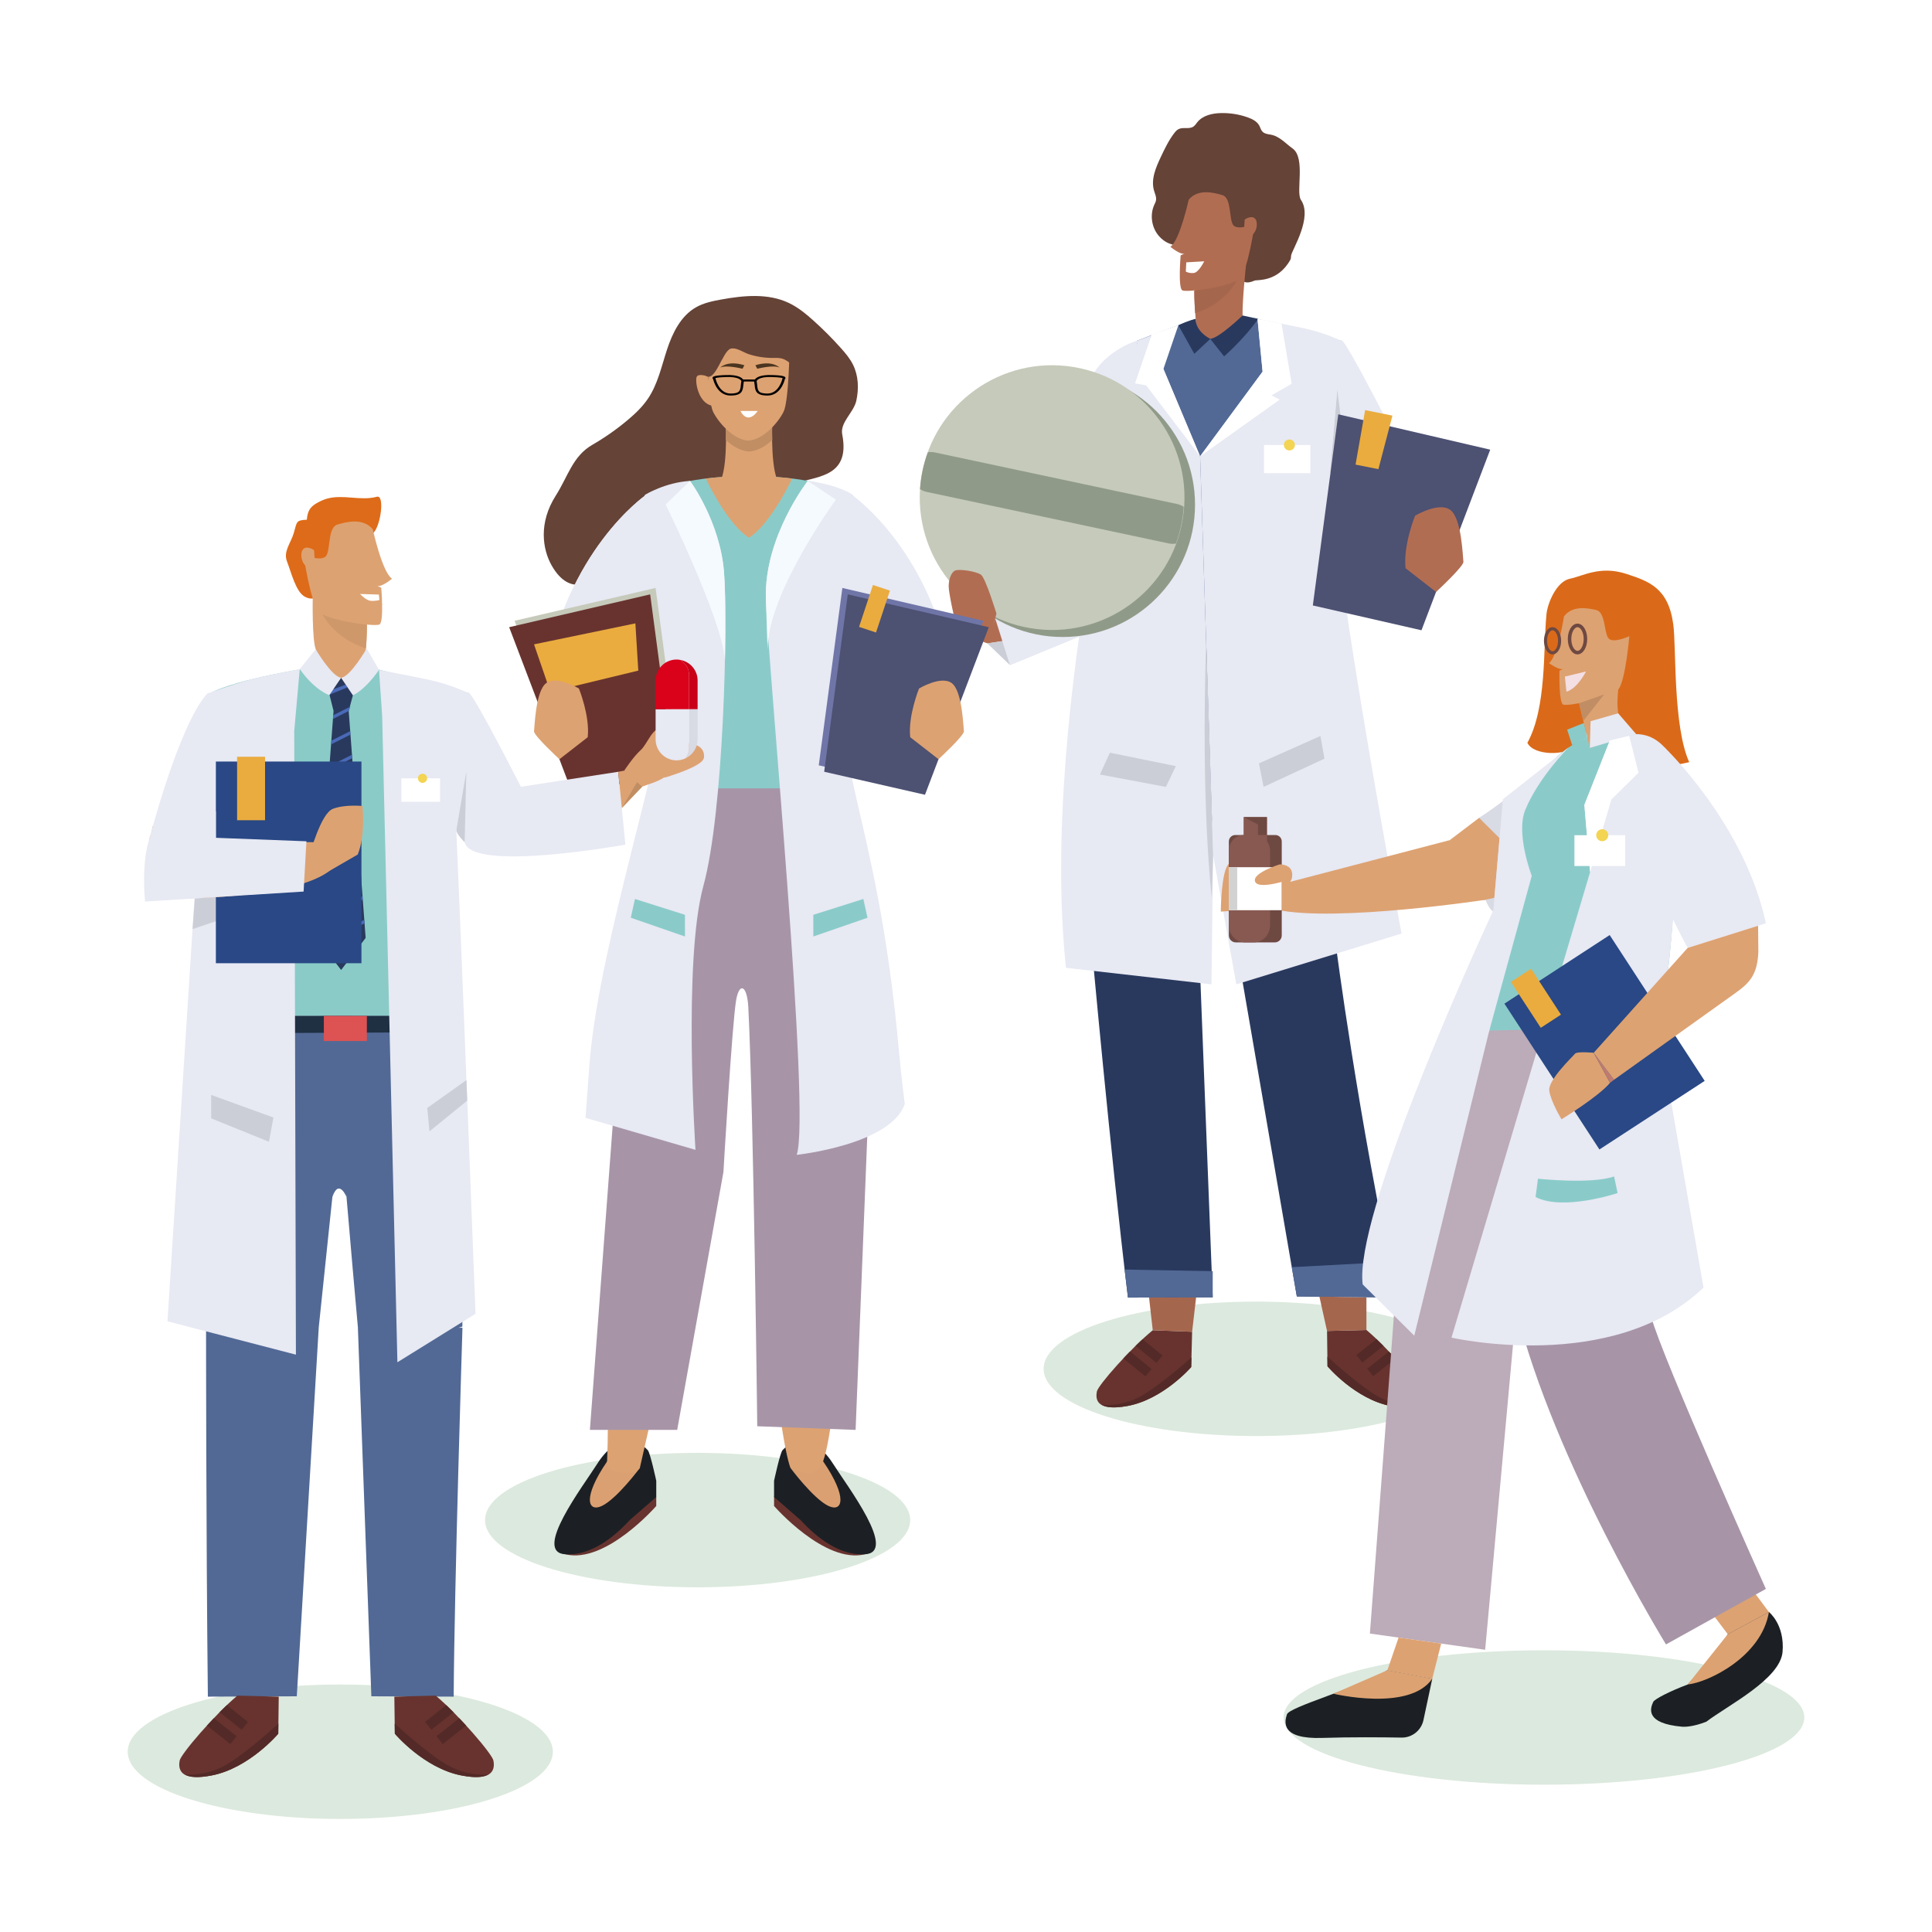 <svg xmlns="http://www.w3.org/2000/svg" xmlns:xlink="http://www.w3.org/1999/xlink" x="0px" y="0px" viewBox="0 0 500 500" style="enable-background:new 0 0 500 500;" xml:space="preserve"><g id="BACKGROUND">	<rect style="fill:#FFFFFF;" width="500" height="500"></rect></g><g id="OBJECTS">	<rect x="32.016" y="30.273" style="fill:#FFFFFF;" width="439.454" height="439.454"></rect>	<g>		<ellipse style="fill:#DCE9DE;" cx="325.11" cy="354.254" rx="55.013" ry="17.396"></ellipse>		<g>			<path style="fill:#654337;" d="M300.101,61.274c-2.026-2.151-2.598-5.548-1.388-8.244c0.178-0.397,0.394-0.787,0.467-1.216     c0.142-0.833-0.268-1.645-0.509-2.455c-0.877-2.945,0.471-6.045,1.789-8.82c1-2.107,2.011-4.231,3.432-6.081     c0.311-0.405,0.653-0.806,1.108-1.037c1.171-0.597,2.74,0.079,3.834-0.648c0.443-0.295,0.724-0.772,1.061-1.184     c1.406-1.716,3.798-2.264,6.015-2.323c2.363-0.063,4.737,0.311,6.967,1.096c1.198,0.422,2.435,1.035,3.032,2.156     c0.267,0.501,0.395,1.086,0.776,1.506c0.513,0.564,1.339,0.684,2.092,0.806c2.332,0.38,3.809,2.21,5.731,3.583     c3.458,2.471,0.787,11.308,2.178,13.324c3.074,4.455-2.208,12.764-2.528,14.303c-0.08,0.385-0.013,0.815-0.203,1.16     c-3.246,5.889-8.634,5.156-9.228,5.406c-4.942,2.083-3.244-3.04-7.363-6.475c-2.501-2.085-4.798-5.159-8.335-3.625     C305.886,63.868,302.693,64.026,300.101,61.274z"></path>			<path style="fill:#B16D52;" d="M309.086,75.173c0,0-0.118,12.68,2.841,16.484c0,0,1.532,3,3.615,1.074     c2.46-2.273,6.076-9.013,6.033-11.087c-0.081-3.92,0.875-12.919,0.875-12.919L309.086,75.173z"></path>			<path style="fill:#A5664E;" d="M309.321,81.068c-0.256-3.24-0.235-5.895-0.235-5.895l10.998-2.568     C320.085,72.605,317.325,78.55,309.321,81.068z"></path>			<g>				<path style="fill:#B16D52;" d="M307.634,51.68c0,0-2.303,10.568-4.741,12.185c0,0,2.659,2.218,3.711,1.74      c1.052-0.478-1.052,0.478-1.052,0.478s-0.725,8.454,0.441,9.066c1.167,0.612,12.879-0.991,14.941-3.156      c2.062-2.165,3.791-13.995,3.791-13.995s-4.629,1.824-5.648,0.143c-1.018-1.681-0.359-6.932-2.712-7.639      C314.013,49.795,310.015,48.82,307.634,51.68z"></path>			</g>			<path style="fill:#FFFFFF;" d="M307.011,67.893l4.639-0.267c0,0-1.415,2.865-2.663,3.018c-1.248,0.153-2.099-0.362-2.099-0.362     L307.011,67.893z"></path>			<path style="fill:#B16D52;" d="M322.127,56.813c0,0,2.048-1.445,2.895,0.07c0.507,0.906,0.52,4.351-3.218,4.926L322.127,56.813z"></path>			<path style="fill:#526995;" d="M284.974,167.867c0,0-2.793,66.036-2.466,76.796c0,0,19.966,5.987,27.8,0l5.42-51.872     l2.903-24.941L284.974,167.867z"></path>			<path style="fill:#29395E;" d="M282.507,244.663c0,0,4.813,53.287,9.408,91.154l21.934-0.086l-3.542-91.068H282.507z"></path>			<path style="fill:#29395E;" d="M345.751,244.785c0,0,5.598,43.638,15.778,90.989l-25.91-0.255l-15.664-90.856L345.751,244.785z"></path>			<path style="fill:#526995;" d="M345.003,167.725c0,0,0.945,66.008,0.72,76.77c0,0-17.877,6.08-25.767,0.168     c0,0-1.915-21.081-4.576-53.263l-4.433-23.513L345.003,167.725z"></path>			<path style="fill:#526995;" d="M287.964,137.567c0.825-11.131,2.829-47.991,6.519-49.482c2.474-1,14.967-5.553,14.967-5.553     c0,3.833,3.763,5.177,3.763,5.177s9.997-2.704,11.44-5.383l22.53,5.891c1.443,3.71-5.215,38.22-4.391,49.351     c0.825,11.131,2.663,30.3,2.663,30.3h-60.483C284.974,167.867,287.14,148.698,287.964,137.567z"></path>			<path d="M284.974,167.867"></path>			<polygon style="fill:#1F3043;" points="344.938,171.883 284.929,172.153 284.974,167.867 345.456,167.867    "></polygon>			<path style="fill:#1C2024;" d="M359.163,335.531"></path>			<path style="fill:#526995;" d="M317.15,212.523c0,0-1.894-4.659-3.485,0l-0.149-25.164     C313.516,187.359,319.843,193.73,317.15,212.523z"></path>			<path style="fill:#E7E9F3;" d="M360.166,111.357c0,0-10.194,17.687-13.878,13.667c-8.003-8.735-9.698-34.284,0.896-36.807     C347.184,88.216,346.619,84.92,360.166,111.357z"></path>			<polygon style="fill:#CCCED7;" points="344.224,122.182 346.084,100.838 347.39,111.17    "></polygon>			<path style="fill:#CCCED7;" d="M344.224,122.182l2.481-14.623l-0.418,17.465C346.288,125.023,344.569,123.39,344.224,122.182z"></path>			<g>				<path style="fill:#29395E;" d="M325.621,82.532l-4.046-0.888c0,0-6.077,5.857-8.361,6.065l3.573,4.527      C316.787,92.236,321.883,87.827,325.621,82.532z"></path>			</g>			<path style="fill:#E7E9F3;" d="M326.757,96.187l-16.169,21.903l3.362,103.119l6.006,33.537l42.758-13.146     c0,0-17.256-92.093-18.488-119.419l2.96-33.966c0,0-4.3-2.055-9.316-3.159c-3.161-0.696-12.423-2.525-12.423-2.525     L326.757,96.187z"></path>							<rect x="327.115" y="115.158" transform="matrix(-1 -1.224647e-16 1.224647e-16 -1 666.254 237.604)" style="fill:#FFFFFF;" width="12.024" height="7.289"></rect>			<path style="fill:#F3D453;" d="M335.118,115.158c0,0.786-0.637,1.423-1.423,1.423c-0.786,0-1.423-0.637-1.423-1.423     c0-0.786,0.637-1.423,1.423-1.423C334.481,113.734,335.118,114.371,335.118,115.158z"></path>			<g>				<path style="fill:#68332F;" d="M308.522,344.658l-0.239,9.139c0,0-7.25,8.389-16.534,10.076      c-8.44,1.534-8.172-2.124-7.882-3.743c0.29-1.619,8.847-11.285,14.465-15.862L308.522,344.658z"></path>				<path style="fill:#532A27;" d="M294.46,361.742c4.307-2.086,11.782-8.576,13.889-10.441l-0.065,2.495      c0,0-7.25,8.39-16.534,10.076c-3.612,0.656-5.573,0.338-6.676-0.34C285.641,363.603,289.768,364.014,294.46,361.742z"></path>				<g>					<path style="fill:#532A27;" d="M295.701,346.586l5.157,4.203l-1.575,1.932l-5.402-4.403       C294.495,347.715,295.102,347.142,295.701,346.586z"></path>					<path style="fill:#532A27;" d="M292.455,349.76l5.553,4.526l-1.574,1.932l-5.712-4.655       C291.292,350.956,291.865,350.362,292.455,349.76z"></path>				</g>			</g>			<g>				<path style="fill:#68332F;" d="M343.437,344.457l0.118,9.141c0,0,7.139,8.485,16.399,10.294c8.419,1.645,8.2-2.016,7.931-3.638      c-0.268-1.623-8.697-11.401-14.253-16.052L343.437,344.457z"></path>				<path style="fill:#532A27;" d="M357.272,361.725c-4.279-2.143-11.668-8.731-13.749-10.624l0.032,2.496      c0,0,7.139,8.485,16.399,10.294c3.603,0.704,5.568,0.412,6.68-0.252C366.066,363.703,361.933,364.059,357.272,361.725z"></path>				<g>					<path style="fill:#532A27;" d="M356.231,346.553l-5.212,4.134l1.549,1.953l5.46-4.331       C357.422,347.698,356.823,347.118,356.231,346.553z"></path>					<path style="fill:#532A27;" d="M359.435,349.771l-5.612,4.452l1.549,1.953l5.773-4.579       C360.582,350.982,360.017,350.38,359.435,349.771z"></path>				</g>			</g>			<path style="fill:#E7E9F3;" d="M294.483,88.085c0,0-25.707,95.026-18.611,162.378l37.643,4.283l0.432-33.537l-3.362-103.119     l-10.122-24.119l4.491-9.795L294.483,88.085z"></path>			<path style="fill:#29395E;" d="M304.956,84.176c3.024-1.411,4.495-1.644,4.495-1.644s-0.365,2.919,3.763,5.177l-4.129,3.863     L304.956,84.176z"></path>			<path style="fill:#E7E9F3;" d="M294.483,88.085c0,0-8.349,2.355-12.003,9.549c-3.654,7.194-13.847,42.027-13.847,42.027     l16.159,4.51L294.483,88.085z"></path>			<polygon style="fill:#FFFFFF;" points="331.669,83.796 334.289,99.326 329.064,102.317 331.188,103.424 310.587,118.09      326.757,96.187 325.445,82.532    "></polygon>			<polygon style="fill:#B16D52;" points="255.524,166.507 269.464,164.402 257.556,160.065    "></polygon>			<polygon style="fill:#FFFFFF;" points="298.065,86.586 293.745,99.215 296.625,99.732 310.587,118.09 301.099,95.481      304.956,84.176    "></polygon>			<polygon style="fill:#E7E9F3;" points="257.556,160.065 261.398,172.153 279.997,164.495    "></polygon>			<g>				<polygon style="fill:#4D5172;" points="346.343,107.222 385.666,116.373 367.875,163.112 339.759,156.689     "></polygon>				<path style="fill:#B16D52;" d="M371.648,153.2c0,0,7.248-6.688,7.082-7.822c-0.166-1.134-0.412-11.187-3.381-13.401      c-2.968-2.214-9.13,1.494-9.13,1.494s-3.116,7.621-2.463,13.587L371.648,153.2z"></path>				<polygon style="fill:#EAAC3E;" points="353.294,106.139 360.362,107.559 356.73,121.412 350.814,120.242     "></polygon>			</g>			<circle style="fill:#909A88;" cx="275.029" cy="130.613" r="34.241"></circle>							<ellipse transform="matrix(0.163 -0.987 0.987 0.163 100.721 376.46)" style="fill:#C6CABA;" cx="272.224" cy="128.871" rx="34.241" ry="34.241"></ellipse>			<path style="fill:#909A88;" d="M304.64,130.439l-62.659-13.341c-0.631-0.134-1.258-0.131-1.862-0.038     c-1.105,3.001-1.799,6.193-2.02,9.522c0.513,0.329,1.081,0.586,1.71,0.72l62.659,13.341c0.631,0.134,1.258,0.131,1.862,0.038     c1.105-3.001,1.799-6.193,2.02-9.523C305.837,130.83,305.268,130.573,304.64,130.439z"></path>			<path style="fill:#B16D52;" d="M257.88,158.803c0,0-2.788-9.173-3.994-10.056c-1.206-0.883-5.648-1.567-6.703-1.088     c-1.055,0.479-1.643,2.331-1.667,4.03s1.67,9.391,1.824,9.422c0.154,0.031,6.076,5.328,8.565,5.396L257.88,158.803z"></path>			<polygon style="fill:#CCCED7;" points="255.524,166.507 261.398,172.153 259.417,165.919    "></polygon>			<polygon style="fill:#CCCED7;" points="325.813,197.562 341.731,190.465 342.766,196.339 327.01,203.652    "></polygon>			<polygon style="fill:#CCCED7;" points="287.228,194.793 304.306,198.271 301.733,203.652 284.661,200.443    "></polygon>			<path style="fill:#CCCED7;" d="M312.152,166.109l1.796,55.1l-0.321,11.159C313.627,232.368,310.731,209.518,312.152,166.109z"></path>			<polygon style="fill:#A5664E;" points="341.453,335.531 343.437,344.457 353.632,344.201 353.632,335.774    "></polygon>			<polygon style="fill:#A5664E;" points="297.37,335.774 298.332,344.268 308.522,344.658 309.549,335.774    "></polygon>			<path style="fill:#526995;" d="M291.052,328.548c1.299,0.063,22.797,0.419,22.797,0.419v6.764l-21.934,0.086L291.052,328.548z"></path>			<polygon style="fill:#526995;" points="334.313,327.942 359.601,326.593 361.529,335.774 335.619,335.519    "></polygon>		</g>		<ellipse style="fill:#DCE9DE;" cx="399.57" cy="444.484" rx="67.377" ry="17.396"></ellipse>		<g>			<polygon style="fill:#DDA272;" points="454.327,412.549 457.796,417.187 447.145,422.935 442.22,416.403    "></polygon>			<path style="fill:#DDA272;" d="M384.691,232.829c0,0-38.656,5.887-54.196,2.627l1.221-6.671l43.468-11.355L384.691,232.829z"></path>			<path style="fill:#DDA272;" d="M334.277,227.464c0,0-2.197-3.755-3.071-3.773c-0.874-0.017-11.144-2.126-13.181-0.171     c-2.037,1.954-2.083,12.406-2.083,12.406s9.985-0.727,14.553-0.47L334.277,227.464z"></path>			<path style="fill:#D8DAE4;" d="M405.986,193.417c0,0-14.353,12.592-23.202,18.237c0,0-1.525,23.63,4.849,24.83     c4.043,0.761,3.213,1.145,13.251-12.951C410.922,209.438,405.986,193.417,405.986,193.417z"></path>			<path style="fill:#DA6A19;" d="M420.854,148.51c5.817,1.895,10.933,3.595,12.193,13.119c0.802,6.065-0.102,26.198,4.118,35.623     c-10.15,2.327-8.213-0.213-13.114,0.103c-2.389,0.154-7.909-9.495-10.162-10.303c-2.253-0.808-6.54,8.402-6.541,6.009     c-1.686,2.446-10.358,2.661-12.063-0.815c5.016-9.117,4.077-24.206,4.932-33.217c0.285-3.002,2.644-8.582,6.112-9.265     C409.61,149.118,414.09,146.306,420.854,148.51z"></path>			<path style="fill:#DDA272;" d="M404.754,159.541c0,0-1.605,10.363-3.869,12.072c0,0,2.704,1.99,3.694,1.465     c0.99-0.525-0.99,0.525-0.99,0.525s-0.203,8.224,0.962,8.748c1.165,0.523,12.405-1.719,14.273-3.935     c1.868-2.217,2.843-13.768,2.843-13.768s-4.372,2.038-5.457,0.471c-1.085-1.567-0.757-6.687-3.076-7.232     C410.815,157.34,406.889,156.633,404.754,159.541z"></path>			<path style="fill:#F3DFE4;" d="M404.988,175.099l5.479-1.33c0,0-2.195,4.42-5.077,5.241L404.988,175.099z"></path>			<path style="fill:#8ACBC9;" d="M429.001,192.006c-10.217-5.517-29.694-3.657-37.054,23.64c-1.356,5.028-1.18,23.17-2.348,27.726     c-4.396,17.146-4.27,25.706-4.27,25.706l44.037-1.797C438.495,213.292,429.001,192.006,429.001,192.006z"></path>			<path style="fill:#A795A7;" d="M429.366,267.282c3.629,15.687-2.04,70.375-2.04,70.375c0.064,1.014-0.294,2.063-0.03,3.044     c2.899,10.77,29.709,70.512,29.709,70.512l-25.848,14.363c0,0-28.999-47.143-38.758-86.661     c-7.139-28.906,17.394-72.588,17.394-72.588L429.366,267.282z"></path>			<path style="fill:#BCABB8;" d="M385.425,266.717c0,0-23.118,37.92-23.851,62.504c-0.03,1.016-7.047,93.539-7.047,93.539     l29.833,4.2l8.039-88.046l36.967-71.632l-28.304-0.956L385.425,266.717z"></path>			<g>				<path style="fill:#1C2024;" d="M370.672,434.431l-2.283,10.725c-0.571,2.68-2.943,4.579-5.682,4.531      c-4.947-0.086-13.045-0.158-20.534,0.086c-10.774,0.352-9.768-4.146-9.109-6.105c0.659-1.959,18.157-6.744,25.984-11.399      L370.672,434.431z"></path>			</g>			<path style="fill:#1C2024;" d="M457.796,417.187l-10.65,5.748c-1.559,3.633-10.38,13.039-10.379,13.014     c-4.65,1.745-8.566,3.779-8.902,4.486c-0.799,1.681-2.183,5.595,7.491,6.439c0.738,0.064,2.925,0.002,6.237-1.294     c5.518-4.208,19.144-11.013,19.733-18.077C461.918,420.387,457.796,417.187,457.796,417.187z"></path>			<path style="fill:#DDA272;" d="M418.824,178.415c0,0-1.417,9.161,2.843,11.642l-10.227,3.507l-2.77-11.569L418.824,178.415z"></path>			<path style="fill:#DDA272;" d="M345.089,438.337c0,0,19.715,4.729,25.583-3.906l-11.624-2.163L345.089,438.337z"></path>			<polygon style="fill:#DDA272;" points="361.949,423.805 359.048,432.268 370.672,434.431 372.977,425.357    "></polygon>			<path style="fill:#DDA272;" d="M457.796,417.187L457.796,417.187c-1.882,11.501-15.576,18.172-21.03,18.761l10.379-13.014     L457.796,417.187z"></path>			<polygon style="fill:#E7E9F3;" points="411.44,193.564 411.64,186.644 418.783,184.603 423.439,189.991    "></polygon>			<g>				<path style="fill:#6E4942;" d="M329.917,243.891h-10.093c-0.993,0-1.798-0.805-1.798-1.798v-24.33      c0-0.918,0.744-1.661,1.661-1.661h10.368c0.918,0,1.661,0.744,1.661,1.661v24.33      C331.716,243.086,330.91,243.891,329.917,243.891z"></path>				<path style="fill:#885951;" d="M328.682,239.46v-19.264c0-2.261-1.734-4.094-3.873-4.094h-2.91      c-2.139,0-3.873,1.833-3.873,4.094v19.264c0,2.448,1.877,4.432,4.193,4.432h2.271      C326.805,243.891,328.682,241.907,328.682,239.46z"></path>				<rect x="321.837" y="209.031" style="fill:#885951;" width="6.067" height="9.702"></rect>				<rect x="320.934" y="207.525" style="fill:#E7E9F3;" width="7.872" height="3.943"></rect>				<rect x="318.025" y="224.432" style="fill:#FFFFFF;" width="13.69" height="11.13"></rect>				<polygon style="fill:#6E4942;" points="321.837,211.468 325.563,213.373 325.563,216.102 327.842,216.102 327.842,211.468           "></polygon>				<rect x="318.025" y="224.432" style="fill:#D2D2D2;" width="2.167" height="11.13"></rect>			</g>			<path style="fill:#DDA272;" d="M331.206,223.691c0,0-7.357,2.292-6.367,4.515c0.991,2.224,9.437-0.742,9.437-0.742     S335.471,223.862,331.206,223.691z"></path>			<polygon style="fill:#DDA272;" points="333.91,228.229 339.645,230.707 331.715,232.801    "></polygon>			<path style="fill:#E7E9F3;" d="M423.439,189.991l-6.812,1.64l-6.594,16.665l1.48,17.412l-35.873,120.474     c0,0,41.804,9.571,65.227-12.961l-11.501-65.938c3.965-20.487,5.968-64.515,5.968-64.515S432.756,189.991,423.439,189.991z"></path>			<path style="fill:#DDA272;" d="M384.126,232.914l2.619-0.557l1.354-15.426l-5.305-5.273l-0.006,0.003l-7.603,5.77     C375.184,217.43,377.752,231.71,384.126,232.914z"></path>			<path style="fill:#E7E9F3;" d="M430.768,193.417c0,0,20.732,19.751,26.237,45.523l-20.24,6.372c0,0-9.587-17.248-12.752-31.427     C420.848,199.706,430.768,193.417,430.768,193.417z"></path>			<path style="fill:#E7E9F3;" d="M386.462,235.629c0,0-0.287,0.616-0.809,1.751c-5.339,11.613-35.218,77.605-32.99,95.025     l13.349,13.277l19.413-78.965l10.995-40.049c0,0-4.215-10.918-1.67-17.088c3.499-8.485,11.236-16.162,11.236-16.162     l-17.044,13.45L386.462,235.629z"></path>			<g>									<rect x="398.914" y="247.031" transform="matrix(0.838 -0.546 0.546 0.838 -79.828 270.536)" style="fill:#294885;" width="32.508" height="45.037"></rect>									<rect x="394.287" y="251.089" transform="matrix(0.838 -0.546 0.546 0.838 -76.498 258.988)" style="fill:#EAAC3E;" width="6.243" height="14.173"></rect>			</g>			<g>				<path style="fill:#DDA272;" d="M412.446,272.46c0,0-4.329-0.437-4.858,0.259c-0.529,0.696-7.013,6.762-6.634,9.56      c0.38,2.797,3.164,7.392,3.164,7.392s9.659-5.906,12.558-9.446L412.446,272.46z"></path>				<polygon style="fill:#BF7B70;" points="416.676,280.224 417.721,279.434 412.446,272.46     "></polygon>			</g>			<path style="fill:#DDA272;" d="M436.766,245.313l-24.32,27.147l5.275,6.975l31.382-22.425c3.828-2.735,5.681-4.822,5.959-10.603     l-0.068-6.832L436.766,245.313z"></path>			<polygon style="fill:#FFFFFF;" points="424.051,199.988 421.639,190.424 416.626,191.631 410.033,208.296 411.513,225.708      417.042,206.881    "></polygon>			<polygon style="fill:#C18D64;" points="415.168,179.704 409.764,186.565 408.67,181.995    "></polygon>			<polygon style="fill:#8ACBC9;" points="409.898,187.125 405.585,188.832 406.875,192.852 410.812,190.942    "></polygon>			<g>									<rect x="407.461" y="216.153" transform="matrix(-1 -1.224647e-16 1.224647e-16 -1 828.068 440.276)" style="fill:#FFFFFF;" width="13.147" height="7.97"></rect>				<circle style="fill:#F3D453;" cx="414.655" cy="216.153" r="1.556"></circle>			</g>			<path style="fill:#8ACBC9;" d="M398.025,305.054c0,0,13.894,1.482,19.696-0.593l0.91,4.299c0,0-14.107,4.731-21.222,1.025     L398.025,305.054z"></path>			<g>				<path style="fill:#6E4942;" d="M408.256,169.354c-1.408,0-2.514-1.749-2.514-3.979c0-2.229,1.106-3.979,2.514-3.979      s2.51,1.749,2.51,3.979C410.766,167.605,409.664,169.354,408.256,169.354z M408.256,162.307c-0.757,0-1.603,1.259-1.603,3.068      c0,1.81,0.846,3.068,1.603,3.068s1.6-1.259,1.6-3.068C409.856,163.566,409.013,162.307,408.256,162.307z"></path>			</g>			<g>				<path style="fill:#6E4942;" d="M401.796,169.354c-1.247,0-2.226-1.549-2.226-3.523c0-1.974,0.979-3.523,2.226-3.523      c1.247,0,2.223,1.549,2.223,3.523C404.02,167.805,403.043,169.354,401.796,169.354z M401.796,163.113      c-0.671,0-1.42,1.115-1.42,2.717c0,1.603,0.749,2.717,1.42,2.717c0.671,0,1.417-1.115,1.417-2.717      C403.214,164.228,402.467,163.113,401.796,163.113z"></path>			</g>		</g>		<ellipse style="fill:#DCE9DE;" cx="180.54" cy="393.397" rx="55.013" ry="17.397"></ellipse>		<g>			<path style="fill:#654337;" d="M204.972,125.355c5.853-2.175,15.222-1.468,12.995-12.945c-0.603-3.107,2.979-5.631,3.652-8.724     c0.673-3.092,0.554-6.439-0.847-9.277c-0.788-1.596-1.947-2.976-3.133-4.303c-2.225-2.491-4.586-4.861-7.069-7.096     c-1.962-1.766-4.028-3.466-6.412-4.6c-5.394-2.565-11.719-1.95-17.594-0.88c-2.216,0.404-4.462,0.879-6.423,1.988     c-3.947,2.233-6.106,6.646-7.52,10.955c-1.415,4.308-2.368,8.871-4.889,12.64c-1.447,2.163-3.358,3.976-5.354,5.647     c-2.855,2.392-5.919,4.535-9.144,6.398c-5.03,2.906-6.277,8.206-9.399,13.105c-4.53,7.109-3.408,13.932-1.079,18.058     c4.947,8.763,11.379,3.912,12.668,1.297c3.85-7.812,13.439-5.904,21.585-8.982c10.592-4.002,19.776-11.589,30.833-14.026"></path>			<path style="fill:#68332F;" d="M169.247,385.361l0.591,2.072v2.314c0,0-13.071,15.027-23.476,12.511L169.247,385.361z"></path>			<path style="fill:#1C2024;" d="M154.718,378.6c2.554-4.026,7.797-8.696,12.925-3.299c0.646,0.679,2.195,7.933,2.195,7.933v4.198     l-6.85,5.966l0.02-0.031c-4.072,4.424-9.954,9.236-16.646,8.889C137.751,401.811,150.793,384.788,154.718,378.6z"></path>			<path style="fill:#DBA072;" d="M165.59,379.906c0,0-5.932,8.007-9.865,9.848c-3.548,1.66-5.096-2.055,1.423-11.578     L165.59,379.906z"></path>			<path style="fill:#68332F;" d="M200.917,385.361l-0.591,2.072v2.314c0,0,13.071,15.027,23.476,12.511L200.917,385.361z"></path>			<path style="fill:#1C2024;" d="M215.447,378.6c-2.554-4.026-7.798-8.696-12.925-3.299c-0.645,0.679-2.195,7.933-2.195,7.933     v4.198l6.85,5.966l-0.02-0.031c4.072,4.424,9.954,9.236,16.646,8.889C232.414,401.811,219.372,384.788,215.447,378.6z"></path>			<path style="fill:#DBA072;" d="M204.575,379.906c0,0,5.932,8.007,9.865,9.848c3.548,1.66,5.096-2.055-1.423-11.578     L204.575,379.906z"></path>			<path style="fill:#DDA272;" d="M222.145,284.072c0,0,0.863,14.127-1.221,21.926c-1.84,6.884-3.755,60.829-7.906,72.176     c-0.704,1.924-1.954,2.567-2.932,2.999c-1.5,0.663-5.511-1.268-5.511-1.268s-3.519-7.863-6.377-54.69     c-1.138-18.646,0.216-31.349-1.66-38.499l0.101-3.17C196.639,283.547,217.739,275.145,222.145,284.072z"></path>			<path style="fill:#C18E64;" d="M197.24,291.423c-0.011,0.014-0.023,0.016-0.034,0.03c-0.124-1.759-0.313-3.382-0.669-4.736     l0.101-3.17c0,0,21.1-8.403,25.506,0.525C222.145,284.072,201.061,286.401,197.24,291.423z"></path>			<path style="fill:#DDA272;" d="M185.796,286.71c0,0,1.683,10.575-2.125,27.207c-3.808,16.632-13.803,47.138-14.812,51.584     c-3.269,14.404-3.269,14.404-3.269,14.404c-1.118,1.624-3.516,1.193-4.733,1.206c-2.05,0.022-3.825-1.012-3.744-2.926     c0.234-5.588,0.307-12.449,0.013-18.907c-0.483-10.615,0.988-55.124,4.973-77.084     C162.099,282.195,183.932,281.119,185.796,286.71z"></path>			<path style="fill:#C18E64;" d="M161.244,287.516c0.271-1.881,0.555-3.671,0.854-5.321c0,0,21.833-1.076,23.697,4.515     c0,0,0.45,2.879,0.352,7.962C186.118,294.677,166.965,298.113,161.244,287.516z"></path>			<path style="fill:#8ACBC9;" d="M172.759,179.163c-0.117-4.796-2.475-16.403-3.938-21.509     c-4.377-15.274-1.876-29.388-1.876-29.388c10.422-5.628,26.887-5.002,26.887-5.002s16.466-0.625,26.887,5.002     c0,0,2.501,14.114-1.876,29.388c-1.463,5.107-3.821,16.713-3.938,21.509c-0.282,11.579,2.582,24.321,4.355,26.221h-50.856     C170.177,203.484,173.042,190.742,172.759,179.163z"></path>			<path style="fill:#A795A7;" d="M225.486,268.022l-4.055,102.035l-25.454-0.945c0,0-0.96-81.654-2.315-108.415     c-0.288-5.68-2.301-6.615-3.137-1.941c-1.046,5.843-3.301,44.557-3.301,44.557l-11.968,66.745h-22.594l8.583-114.676     l13.047-51.357h37.638L225.486,268.022z"></path>			<path style="fill:#E7E9F3;" d="M166.945,128.266c0,0-20.634,14.381-25.845,47.313c0,0,12.089,6.821,17.091,4.244     c0,0,6.368-12.411,11.208-20C169.4,159.823,171.114,128.474,166.945,128.266z"></path>			<path style="fill:#E7E9F3;" d="M209.057,124.463c0,0-11.265,14.376-10.848,30.372c0.417,15.996,11.715,133.835,7.964,144.041     c0,0,24.374-2.588,27.975-13.168c0,0-0.901-6.985-1.491-13.556c-5.777-64.365-19.36-75.233-14.392-112.329l2.454-31.779     C220.719,128.044,216.824,125.395,209.057,124.463z"></path>			<path style="fill:#E7E9F3;" d="M178.581,124.463c0,0,7.748,10.451,8.79,23.601c1.042,13.15-0.063,62.021-5.346,81.255     c-5.283,19.234-2.033,68.263-2.033,68.263l-28.455-8.288l1.124-15.224c2.763-31.061,19.644-81.242,19.078-93.524     c-0.769-16.683-4.679-32.499-4.679-32.499s-2.407-16.666-0.115-20.003C166.945,128.044,172.182,124.83,178.581,124.463z"></path>			<path style="fill:#DDA272;" d="M182.633,123.845c6.214-0.765,11.199-0.582,11.199-0.582s4.986-0.183,11.199,0.582     c-1.635,3.346-6.303,12.23-11.199,15.325C188.937,136.075,184.269,127.192,182.633,123.845z"></path>			<path style="fill:#DDA272;" d="M199.906,108.134l-6.067,3.603l-6.067-3.603c0,0,0.669,11.416-1.103,15.845     c0,0,2.578,3.877,7.17,4.287c4.944-0.67,7.243-4.275,7.243-4.275C199.31,119.562,199.906,108.134,199.906,108.134z"></path>			<path style="fill:#C18E64;" d="M193.854,116.862c2.151-0.116,4.287-1.396,6.013-2.983c-0.147-3.102,0.04-5.744,0.04-5.744     l-6.067,3.603l-6.067-3.603c0,0,0.185,2.627,0.04,5.718C189.543,115.451,191.69,116.745,193.854,116.862z"></path>			<path style="fill:#DDA272;" d="M183.228,97.448c0,0-2.459-0.939-2.928,0.077c-0.469,1.016,0.316,6.861,4.096,7.491     L183.228,97.448z"></path>			<path style="fill:#DDA272;" d="M182.985,89.441c0,0,0.156,14.324,1.563,17.138c1.407,2.814,5.263,7.235,9.118,7.444     c3.856-0.209,7.712-4.63,9.119-7.444c1.407-2.814,1.563-17.138,1.563-17.138H182.985z"></path>			<path d="M184.411,97.733c-0.048,0.149,0.027,0.286,0.145,0.383c0.157,0.655,1.18,4.251,4.511,4.251     c3.014,0,3.152-1.293,3.299-2.661c0.031-0.307,0.07-0.634,0.136-0.971h2.673c0.066,0.337,0.105,0.664,0.136,0.971     c0.148,1.368,0.285,2.661,3.299,2.661c3.332,0,4.354-3.596,4.512-4.251c0.117-0.097,0.192-0.234,0.145-0.383     c-0.09-0.276-0.438-0.578-3.472-0.671c-3.069-0.109-4.091,0.659-4.44,1.156h-3.032c-0.349-0.498-1.371-1.265-4.44-1.156     C184.848,97.155,184.501,97.457,184.411,97.733z M195.809,98.648c0.055-0.171,0.515-1.195,3.962-1.07     c1.817,0.056,2.507,0.189,2.762,0.268l-0.018,0.089c-0.01,0.038-0.857,3.916-3.904,3.916c-2.427,0-2.509-0.778-2.662-2.19     C195.916,99.339,195.879,98.998,195.809,98.648z M185.146,97.846c0.255-0.078,0.945-0.212,2.762-0.268     c3.447-0.125,3.907,0.898,3.962,1.07c-0.07,0.351-0.107,0.691-0.14,1.013c-0.152,1.412-0.235,2.19-2.662,2.19     c-3.047,0-3.894-3.878-3.904-3.916L185.146,97.846z"></path>			<path style="fill:#FFFFFF;" d="M191.612,106.356h4.483C196.095,106.356,193.69,110.16,191.612,106.356z"></path>			<path style="fill:#4B3520;" d="M192.641,94.524l-0.483,0.912c0,0-4.061-1.058-5.752-0.321     C186.406,95.115,188.206,93.169,192.641,94.524z"></path>			<path style="fill:#4B3520;" d="M195.495,94.524l0.483,0.912c0,0,4.061-1.058,5.752-0.321     C201.73,95.115,199.929,93.169,195.495,94.524z"></path>			<path style="fill:#E7E9F3;" d="M220.719,128.266c0,0,20.634,14.381,25.845,47.313c0,0-12.089,6.821-17.091,4.244     c0,0-6.367-12.411-11.208-20C218.265,159.823,216.551,128.474,220.719,128.266z"></path>			<path style="fill:#E7E9F3;" d="M166.945,128.266c0,0-20.634,14.381-25.845,47.313c0,0,12.089,6.821,17.091,4.244     c0,0,6.368-12.411,11.208-20C169.4,159.823,171.114,128.474,166.945,128.266z"></path>			<path style="fill:#F5FAFF;" d="M187.619,170.779c-0.801-10.634-15.359-40.221-15.359-40.221l6.32-6.096     c0,0,7.748,10.451,8.79,23.601C187.719,152.457,187.826,160.848,187.619,170.779z"></path>			<path style="fill:#F5FAFF;" d="M198.642,168.182c0,0.001,0,0.002,0,0.003c-0.201-5.97-0.362-10.672-0.432-13.351     c-0.417-15.996,10.848-30.372,10.848-30.372l7.285,4.845C216.343,129.308,198.657,153.387,198.642,168.182z"></path>			<g>				<polygon style="fill:#6F75A7;" points="218.004,152.165 254.491,160.657 237.984,204.025 211.895,198.065     "></polygon>				<polygon style="fill:#4D5172;" points="219.406,153.826 255.893,162.318 239.386,205.685 213.297,199.726     "></polygon>				<path style="fill:#DDA272;" d="M242.887,196.488c0,0,6.725-6.205,6.571-7.257c-0.154-1.052-0.383-10.381-3.137-12.434      c-2.754-2.054-8.471,1.386-8.471,1.386s-2.891,7.072-2.285,12.607L242.887,196.488z"></path>			</g>			<g>				<polygon style="fill:#C6CABA;" points="169.661,152.165 133.174,160.657 149.681,204.025 175.77,198.065     "></polygon>				<polygon style="fill:#68332F;" points="168.259,153.826 131.772,162.318 148.279,205.685 174.368,199.726     "></polygon>				<path style="fill:#EAAC3E;" d="M164.435,161.328c0,0.254,0.755,12.226,0.755,12.226l-22.757,5.5l-4.229-12.295L164.435,161.328z      "></path>				<path style="fill:#DDA272;" d="M144.778,196.488c0,0-6.725-6.205-6.571-7.257c0.154-1.052,0.383-10.381,3.137-12.434      c2.754-2.054,8.471,1.386,8.471,1.386s2.891,7.072,2.285,12.607L144.778,196.488z"></path>			</g>							<rect x="223.907" y="151.871" transform="matrix(-0.949 -0.315 0.315 -0.949 391.363 378.349)" style="fill:#EAAC3E;" width="4.631" height="11.423"></rect>			<path style="fill:#654337;" d="M199.956,92.631c0.825-0.003,1.667-0.055,2.46,0.174c1.919,0.555,3.172,2.638,5.143,2.962     c1.662-1.165,1.798-3.73,0.781-5.486c-1.017-1.756-2.865-2.852-4.704-3.71c-3.632-1.695-7.611-2.775-11.616-2.635     c-4.005,0.141-8.037,1.579-10.905,4.377c-1.108,1.081-2.08,2.504-1.951,4.047c0.16,1.917,2.022,3.849,3.607,4.938     c2.32,1.594,4.274-6.362,6.249-7.032c1.465-0.497,3.354,0.943,4.707,1.382C195.734,92.299,197.844,92.638,199.956,92.631z"></path>			<polygon style="fill:#8ACBC9;" points="223.429,232.656 210.487,236.754 210.487,242.362 224.508,237.509    "></polygon>			<polygon style="fill:#8ACBC9;" points="164.327,232.656 177.269,236.754 177.269,242.362 163.248,237.509    "></polygon>		</g>		<ellipse style="fill:#DCE9DE;" cx="88.065" cy="453.345" rx="55.013" ry="17.397"></ellipse>		<g>			<path style="fill:#DDA272;" d="M173.257,192.538c-0.21-1.742-0.675-3.305-1.642-3.789c-2.52-1.263-3.991,3.791-5.831,5.411     c-1.84,1.619-4.243,5.29-4.243,5.29s-0.043-0.003-0.049-0.003c1.125,1.564,2.649,3.129,3.271,4.693     c0.404-0.152,0.872-0.331,1.425-0.552c1.405-0.559,3.977-1.253,5.619-2.349c0.242-0.016,0.52-0.072,0.839-0.174     c9.419-3.011,9.563-4.514,9.568-5.331C182.234,191.346,175.197,192.215,173.257,192.538z"></path>			<g>				<path style="fill:#DDA272;" d="M94.958,161.636c0,0,0.123,13.305-2.981,17.296c0,0-1.607,3.148-3.793,1.127      c-2.581-2.385-5.85-10.134-6.53-12.201c-0.908-2.763-0.719-12.988-0.719-12.988L94.958,161.636z"></path>				<path style="fill:#CF986B;" d="M94.712,167.822c0.269-3.399,0.246-6.185,0.246-6.186l-11.54-2.694      C83.418,158.942,86.314,165.18,94.712,167.822z"></path>				<g>					<path style="fill:#DE6B19;" d="M96.674,137.865c1.841-1.82,2.95-9.874,0.858-9.305c-2.092,0.57-4.306,0.397-6.468,0.227       c-2.162-0.17-4.379-0.327-6.463,0.272c-0.851,0.244-1.663,0.611-2.437,1.042c-0.652,0.364-1.29,0.784-1.757,1.367       c-0.676,0.845-0.931,1.955-0.997,3.036c-2.905,0.104-2.538,0.636-3.372,3.421c-0.834,2.785-2.811,4.795-1.726,7.492       c0.992,2.467,2.217,7.765,4.57,9.004c0.558,0.294,1.176,0.521,1.805,0.482c0.814-0.051,1.534-0.539,2.152-1.072       c3.432-2.954,4.93-7.495,7.069-11.486c0.555-1.035,1.177-2.064,2.072-2.825c0.895-0.761,2.113-1.225,3.259-0.967"></path>					<path style="fill:#DDA272;" d="M96.482,136.987c0,0,2.416,11.089,4.975,12.785c0,0-2.79,2.328-3.894,1.826       c-1.104-0.502,1.104,0.502,1.104,0.502s0.761,8.871-0.463,9.513c-1.224,0.642-13.513-1.039-15.677-3.311       c-2.164-2.271-3.978-14.685-3.978-14.685s4.857,1.914,5.926,0.15c1.069-1.764,0.377-7.273,2.846-8.015       C89.789,135.009,93.984,133.986,96.482,136.987z"></path>				</g>				<path style="fill:#FFFFFF;" d="M98.055,153.875l-4.868-0.157c0,0,1.485,1.685,2.795,1.775c1.309,0.09,2.202-0.213,2.202-0.213      L98.055,153.875z"></path>				<path style="fill:#DDA272;" d="M81.275,142.372c0,0-2.149-1.516-3.038,0.074c-0.532,0.951-0.546,4.565,3.377,5.169      L81.275,142.372z"></path>			</g>			<path style="fill:#526995;" d="M55.915,262.913c0,0-2.931,69.289-2.588,80.578c0,0,20.949,6.282,29.169,0l5.687-54.427     l3.046-26.169L55.915,262.913z"></path>			<path style="fill:#526995;" d="M53.327,343.491c0,0,0,53.819,0.469,95.599L76.81,439l5.686-95.509H53.327z"></path>			<path style="fill:#526995;" d="M119.686,343.619c0,0-2.117,67.174-2.272,95.471L96.105,439l-3.486-95.509L119.686,343.619z"></path>			<path style="fill:#526995;" d="M118.901,262.764c0,0,0.992,69.259,0.755,80.551c0,0-18.757,6.38-27.037,0.176     c0,0-2.009-22.12-4.801-55.887l-4.651-24.671L118.901,262.764z"></path>			<path style="fill:#68332F;" d="M72.139,439.09l-0.123,9.591c0,0-7.49,8.903-17.207,10.801c-8.834,1.726-8.603-2.115-8.322-3.817     c0.282-1.702,9.125-11.963,14.955-16.843L72.139,439.09z"></path>			<path style="fill:#8ACBC7;" d="M59.053,231.12c0.865-11.679-7.799-46.286-6.285-50.179c1.514-3.893,25.317-7.784,25.317-7.784     c1.514,2.812,10.036,5.187,10.036,5.187s7.915-2.376,9.429-5.187l23.639,6.181c1.514,3.893-5.472,40.103-4.607,51.782     c0.865,11.679,2.794,31.793,2.794,31.793H55.915C55.915,262.913,58.188,242.799,59.053,231.12z"></path>			<path d="M55.915,262.913"></path>			<polygon style="fill:#1F3043;" points="118.833,267.126 55.868,267.409 55.915,262.913 119.377,262.913    "></polygon>			<path style="fill:#1C2024;" d="M114.932,438.836"></path>			<path style="fill:#526995;" d="M89.677,309.768c0,0-1.988-4.888-3.657,0l-0.156-26.403     C85.864,283.364,92.502,290.049,89.677,309.768z"></path>			<path style="fill:#E7E9F3;" d="M77.579,173.157l-1.433,16.063l0.439,161.366l-33.243-8.637l10.388-162.466     c0,0,5.5-2.072,10.941-3.571C68.427,174.876,77.579,173.157,77.579,173.157z"></path>			<polygon style="fill:#CCCED7;" points="54.65,283.364 70.766,289.213 69.604,295.489 54.65,289.427    "></polygon>			<path style="fill:#DDA272;" d="M54.65,216.002l-1.888,6.331c0,0-10.054,10.147-11.295,8.14     c-4.631-7.494-1.902-16.699-1.902-16.699S51.996,212.677,54.65,216.002z"></path>			<g>				<g>					<polygon style="fill:#29395E;" points="90.245,183.984 91.335,179.911 88.284,175.39 85.186,179.482 86.323,183.984        81.942,242.738 88.284,251.033 94.627,242.738      "></polygon>				</g>				<g>					<g>						<polygon style="fill:#4A6AB8;" points="83.786,218.012 83.714,218.975 92.523,214.527 92.456,213.634       "></polygon>					</g>					<g>						<polygon style="fill:#4A6AB8;" points="83.295,224.593 83.223,225.556 92.978,220.63 92.911,219.737       "></polygon>					</g>					<g>						<polygon style="fill:#4A6AB8;" points="82.804,231.173 82.732,232.137 93.433,226.733 93.366,225.84       "></polygon>					</g>					<g>						<polygon style="fill:#4A6AB8;" points="82.79,243.848 83.301,244.516 94.344,238.942 94.277,238.049       "></polygon>					</g>					<g>						<polygon style="fill:#4A6AB8;" points="82.313,237.755 82.241,238.717 93.888,232.837 93.822,231.944       "></polygon>					</g>					<g>						<polygon style="fill:#4A6AB8;" points="86.795,249.086 91.645,246.637 92.799,245.128 86.284,248.417       "></polygon>					</g>					<g>						<polygon style="fill:#4A6AB8;" points="90.689,182.86 86.24,185.106 86.168,186.068 90.247,184.009 90.245,183.984       "></polygon>					</g>					<g>						<polygon style="fill:#4A6AB8;" points="84.276,211.431 84.204,212.394 92.068,208.424 92.001,207.531       "></polygon>					</g>					<g>						<polygon style="fill:#4A6AB8;" points="85.749,191.686 85.677,192.649 90.702,190.113 90.635,189.22       "></polygon>					</g>					<g>						<polygon style="fill:#4A6AB8;" points="85.844,178.546 85.186,179.805 89.938,177.887 89.554,177.154       "></polygon>					</g>					<g>						<polygon style="fill:#4A6AB8;" points="85.258,198.267 85.186,199.23 91.157,196.216 91.091,195.323       "></polygon>					</g>					<g>						<polygon style="fill:#4A6AB8;" points="84.767,204.848 84.695,205.811 91.612,202.319 91.546,201.426       "></polygon>					</g>				</g>			</g>			<path style="fill:#E7E9F3;" d="M39.565,213.773c0,0,14.536,5.298,17.742,0.558c17.942-26.525,7.841-34.44-3.578-34.849     C53.729,179.482,48.044,183.78,39.565,213.773z"></path>			<path style="fill:#E7E9F3;" d="M134.811,203.619c0,0-10.696,18.559-14.561,14.34c-8.397-9.165-10.175-35.973,0.94-38.62     C121.19,179.338,120.597,175.88,134.811,203.619z"></path>			<path style="fill:#CCCED7;" d="M118.084,214.977l2.604-15.344l-0.438,18.325C120.25,217.958,118.445,216.244,118.084,214.977z"></path>			<polygon style="fill:#CCCED7;" points="78.571,230.736 50.427,232.52 49.831,240.448    "></polygon>			<polygon style="fill:#CCCED7;" points="61.742,207.16 54.65,218.857 59.826,216.302    "></polygon>			<g>				<rect x="55.868" y="197.085" style="fill:#294885;" width="37.676" height="52.197"></rect>				<rect x="61.359" y="195.847" style="fill:#EAAC3E;" width="7.235" height="16.427"></rect>			</g>			<g>				<path style="fill:#DDA272;" d="M40.275,215.386c16.24,2.602,40.866,2.572,40.866,2.572l12.542-5.35      c0,0-5.345,9.973-7.715,12.172c-5.696,5.283-23.099,7.995-44.988,7.72C40.981,232.501,36.047,214.708,40.275,215.386z"></path>				<path style="fill:#DDA272;" d="M82.551,226.947c0,0-3.084-4.206-2.654-5.162c0.43-0.956,3.104-11.265,6.268-12.468      c3.164-1.204,7.65-0.724,7.65-0.724s0.833,7.482-1.235,12.565L82.551,226.947z"></path>			</g>			<path style="fill:#E7E9F3;" d="M79.306,217.723l-0.735,13.012l-41.022,2.581c0,0-1.099-10.046,1.216-16.528l0.799-3.016     l16.303-3.811v6.861L79.306,217.723z"></path>			<g>				<path style="fill:#E7E9F3;" d="M77.579,173.157l4.126-5.121c0,0,4.182,7.136,6.579,7.354l-3.05,4.521      C85.234,179.911,81.501,178.714,77.579,173.157z"></path>			</g>			<g>				<path style="fill:#E7E9F3;" d="M98.09,173.374l-3.188-5.552c0,0-4.22,7.35-6.617,7.568l3.05,4.521      C91.335,179.911,94.168,178.93,98.09,173.374z"></path>			</g>			<path style="fill:#E7E9F3;" d="M98.901,185.315l3.947,167.241l20.216-12.546c0,0-3.686-96.361-4.979-125.033l3.106-35.639     c0,0-4.511-2.156-9.775-3.314c-3.317-0.73-13.325-2.65-13.325-2.65L98.901,185.315z"></path>			<polygon style="fill:#CCCED7;" points="120.715,279.526 110.576,286.733 111.145,292.796 120.925,284.834    "></polygon>			<rect x="83.809" y="262.913" style="fill:#DD5253;" width="11.133" height="6.506"></rect>							<rect x="103.871" y="201.426" transform="matrix(-1 -1.224647e-16 1.224647e-16 -1 217.764 408.928)" style="fill:#FFFFFF;" width="10.022" height="6.075"></rect>			<circle style="fill:#F3D453;" cx="109.355" cy="201.426" r="1.186"></circle>			<path style="fill:#532A27;" d="M57.623,457.21c4.49-2.248,12.243-9.161,14.427-11.147l-0.034,2.618c0,0-7.49,8.903-17.206,10.801     c-3.78,0.739-5.842,0.432-7.009-0.264C48.396,459.284,52.732,459.658,57.623,457.21z"></path>			<g>				<path style="fill:#532A27;" d="M58.715,441.29l5.469,4.338l-1.625,2.049l-5.729-4.544      C57.465,442.492,58.094,441.882,58.715,441.29z"></path>				<path style="fill:#532A27;" d="M55.353,444.666l5.889,4.671l-1.625,2.049l-6.057-4.805      C54.15,445.936,54.743,445.306,55.353,444.666z"></path>			</g>			<path style="fill:#68332F;" d="M102.058,439.09l0.123,9.591c0,0,7.49,8.903,17.207,10.801c8.834,1.726,8.603-2.115,8.322-3.817     c-0.282-1.702-9.125-11.963-14.955-16.843L102.058,439.09z"></path>			<path style="fill:#532A27;" d="M116.575,457.21c-4.49-2.248-12.243-9.161-14.427-11.147l0.034,2.618     c0,0,7.49,8.903,17.206,10.801c3.78,0.739,5.842,0.432,7.009-0.264C125.802,459.284,121.465,459.658,116.575,457.21z"></path>			<g>				<path style="fill:#532A27;" d="M115.482,441.29l-5.469,4.338l1.625,2.049l5.729-4.544      C116.732,442.492,116.104,441.882,115.482,441.29z"></path>				<path style="fill:#532A27;" d="M118.844,444.666l-5.889,4.671l1.625,2.049l6.057-4.805      C120.048,445.936,119.455,445.306,118.844,444.666z"></path>			</g>			<g>				<path style="fill:#D8DAE4;" d="M178.331,193.663c0,0.973-0.369,1.824-0.882,2.568c1.823-0.877,3.091-2.725,3.091-4.883v-7.817      h-2.209V193.663z"></path>				<path style="fill:#C80118;" d="M176.044,170.783c1.343,0.808,2.287,2.215,2.287,3.897v8.853h2.209v-7.41      C180.54,173.443,178.596,171.229,176.044,170.783z"></path>				<path style="fill:#E7E9F3;" d="M178.331,183.532h-8.659v7.817c0,3.001,2.433,5.434,5.434,5.434c0.843,0,1.631-0.208,2.343-0.551      c0.513-0.744,0.882-1.596,0.882-2.568V183.532z"></path>				<path style="fill:#DA011A;" d="M169.672,176.122v7.41h8.659v-8.853c0-1.681-0.944-3.088-2.287-3.897      c-0.306-0.054-0.617-0.095-0.939-0.095C172.104,170.688,169.672,173.121,169.672,176.122z"></path>			</g>			<path style="fill:#E7E9F3;" d="M134.811,203.619l25.183-3.881l1.852,18.845c0,0-39.782,7.258-41.596-0.624L134.811,203.619z"></path>			<polygon style="fill:#DDA272;" points="161.54,199.449 159.994,199.737 160.916,209.121 166.187,203.587    "></polygon>			<polygon style="fill:#C18E64;" points="164.856,202.402 160.916,209.121 166.187,203.587    "></polygon>		</g>	</g></g></svg>